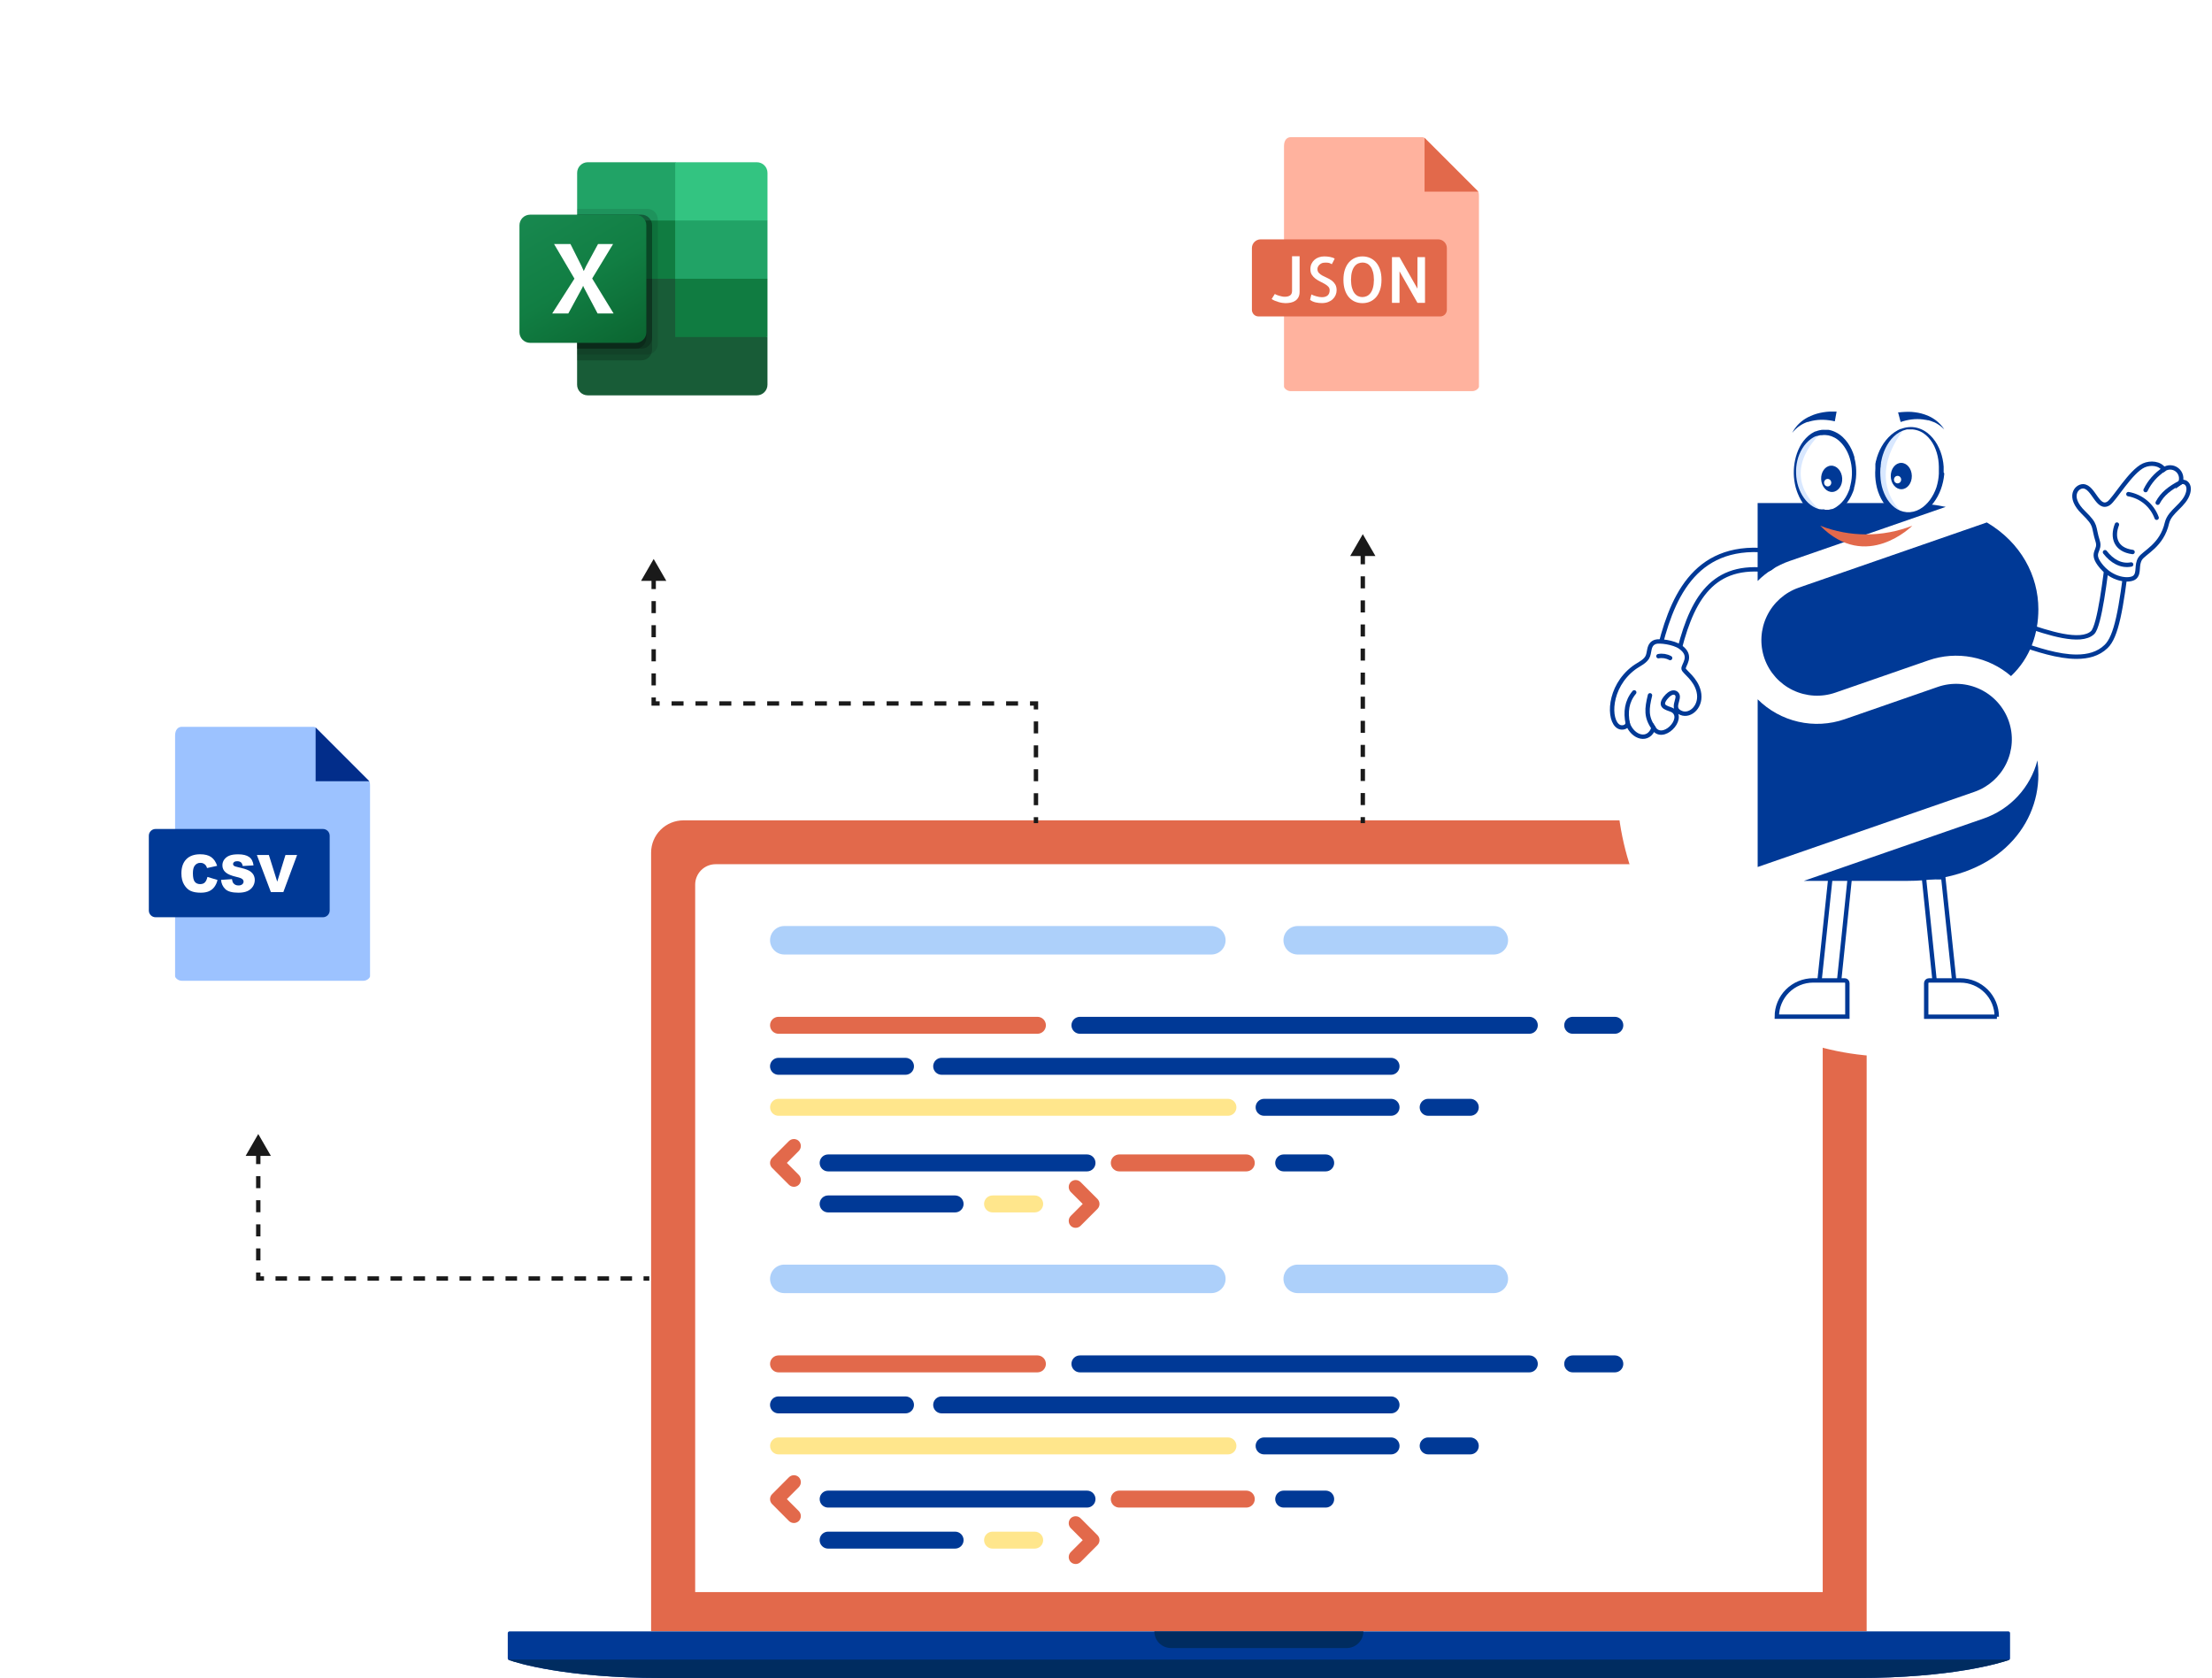 <svg width="758" height="575" viewBox="0 0 758 575" fill="none" xmlns="http://www.w3.org/2000/svg">
<path d="M628.659 281C631.572 281.016 634.36 282.18 636.42 284.239C638.479 286.299 639.643 289.087 639.659 292V558.84H223.119V292.05C223.138 289.13 224.309 286.335 226.379 284.275C228.449 282.214 231.249 281.055 234.169 281.05H628.659" fill="#E2694B"/>
<path d="M624.601 545.43H238.221V303.07C238.221 301.214 238.958 299.433 240.271 298.121C241.584 296.808 243.364 296.07 245.221 296.07H617.601C619.457 296.07 621.238 296.808 622.55 298.121C623.863 299.433 624.601 301.214 624.601 303.07V545.43Z" fill="white"/>
<path d="M174 559.51V568.13C173.998 568.258 174.036 568.383 174.11 568.487C174.184 568.592 174.289 568.67 174.41 568.71C177.16 569.71 193.77 574.87 226.51 574.87H636.29C669.03 574.87 685.64 569.66 688.39 568.71C688.511 568.67 688.616 568.592 688.69 568.487C688.764 568.383 688.802 568.258 688.8 568.13V559.51C688.8 559.346 688.735 559.188 688.619 559.072C688.502 558.956 688.345 558.89 688.18 558.89H174.62C174.456 558.89 174.298 558.956 174.182 559.072C174.065 559.188 174 559.346 174 559.51Z" fill="#003996"/>
<path d="M174.189 568.57C174.251 568.634 174.326 568.682 174.409 568.71C177.159 569.71 193.769 574.87 226.509 574.87H636.289C669.029 574.87 685.639 569.66 688.389 568.71C688.473 568.682 688.548 568.634 688.609 568.57H174.189Z" fill="#002C60"/>
<path d="M461.5 564.61H401.291C399.773 564.61 398.317 564.008 397.242 562.935C396.168 561.863 395.563 560.408 395.561 558.89H467.201C467.198 560.403 466.597 561.853 465.529 562.925C464.461 563.996 463.013 564.602 461.5 564.61Z" fill="#002C60"/>
<path d="M415.111 317.25H268.761C268.12 317.249 267.485 317.374 266.892 317.619C266.299 317.864 265.761 318.223 265.307 318.676C264.854 319.13 264.494 319.668 264.25 320.261C264.005 320.854 263.88 321.489 263.881 322.13C263.881 322.771 264.007 323.405 264.252 323.998C264.498 324.59 264.857 325.128 265.31 325.581C265.763 326.034 266.301 326.393 266.893 326.638C267.486 326.884 268.12 327.01 268.761 327.01H415.111C416.403 327.007 417.642 326.492 418.555 325.577C419.468 324.662 419.981 323.423 419.981 322.13C419.982 321.49 419.857 320.855 419.613 320.263C419.369 319.671 419.01 319.133 418.558 318.68C418.106 318.227 417.568 317.867 416.977 317.622C416.385 317.376 415.751 317.25 415.111 317.25Z" fill="#ADD0FA"/>
<path d="M355.501 348.35H266.781C266.012 348.35 265.274 348.656 264.73 349.2C264.186 349.743 263.881 350.481 263.881 351.25C263.88 351.632 263.954 352.01 264.099 352.363C264.244 352.716 264.457 353.037 264.727 353.307C264.996 353.578 265.316 353.792 265.669 353.938C266.021 354.085 266.399 354.16 266.781 354.16H355.501C355.883 354.16 356.261 354.085 356.613 353.938C356.966 353.792 357.286 353.578 357.555 353.307C357.824 353.037 358.038 352.716 358.183 352.363C358.328 352.01 358.402 351.632 358.401 351.25C358.401 350.481 358.095 349.743 357.552 349.2C357.008 348.656 356.27 348.35 355.501 348.35Z" fill="#E2694B"/>
<path d="M372.501 395.5H283.781C283.399 395.5 283.021 395.575 282.669 395.722C282.316 395.868 281.996 396.083 281.727 396.353C281.457 396.623 281.244 396.944 281.099 397.297C280.954 397.65 280.88 398.028 280.881 398.41C280.881 399.179 281.186 399.917 281.73 400.461C282.274 401.004 283.012 401.31 283.781 401.31H372.501C373.27 401.31 374.008 401.004 374.552 400.461C375.095 399.917 375.401 399.179 375.401 398.41C375.402 398.028 375.328 397.65 375.183 397.297C375.038 396.944 374.824 396.623 374.555 396.353C374.286 396.083 373.966 395.868 373.613 395.722C373.261 395.575 372.883 395.5 372.501 395.5Z" fill="#003996"/>
<path d="M310.289 362.4H266.769C266 362.4 265.263 362.705 264.719 363.249C264.175 363.793 263.869 364.531 263.869 365.3C263.868 365.682 263.942 366.06 264.087 366.413C264.232 366.766 264.446 367.087 264.715 367.357C264.985 367.627 265.305 367.842 265.657 367.988C266.01 368.135 266.388 368.21 266.769 368.21H310.289C311.061 368.21 311.801 367.903 312.347 367.358C312.893 366.812 313.199 366.072 313.199 365.3C313.199 364.918 313.124 364.54 312.978 364.188C312.831 363.835 312.617 363.515 312.346 363.246C312.076 362.976 311.755 362.763 311.402 362.618C311.049 362.473 310.671 362.399 310.289 362.4Z" fill="#003996"/>
<path d="M476.69 376.45H433.17C432.4 376.45 431.663 376.756 431.119 377.3C430.575 377.843 430.27 378.581 430.27 379.35C430.268 379.732 430.342 380.11 430.487 380.463C430.633 380.816 430.846 381.137 431.115 381.407C431.385 381.678 431.705 381.892 432.058 382.038C432.41 382.185 432.788 382.26 433.17 382.26H476.69C477.071 382.26 477.449 382.185 477.802 382.038C478.154 381.892 478.474 381.678 478.744 381.407C479.013 381.137 479.227 380.816 479.372 380.463C479.517 380.11 479.591 379.732 479.59 379.35C479.59 378.581 479.284 377.843 478.74 377.3C478.196 376.756 477.459 376.45 476.69 376.45Z" fill="#003996"/>
<path d="M427.07 395.5H383.55C383.169 395.5 382.791 395.575 382.438 395.722C382.086 395.868 381.766 396.083 381.496 396.353C381.227 396.623 381.013 396.944 380.868 397.297C380.723 397.65 380.649 398.028 380.65 398.41C380.65 399.179 380.956 399.917 381.5 400.461C382.044 401.004 382.781 401.31 383.55 401.31H427.07C427.452 401.311 427.83 401.237 428.183 401.092C428.536 400.947 428.857 400.734 429.127 400.464C429.398 400.195 429.612 399.875 429.759 399.522C429.905 399.17 429.98 398.792 429.98 398.41C429.98 397.638 429.674 396.898 429.128 396.352C428.582 395.807 427.842 395.5 427.07 395.5Z" fill="#E2694B"/>
<path d="M524.07 348.35H370.07C369.689 348.349 369.31 348.423 368.957 348.568C368.604 348.713 368.283 348.927 368.013 349.196C367.743 349.465 367.528 349.786 367.382 350.138C367.235 350.491 367.16 350.868 367.16 351.25C367.16 352.022 367.467 352.762 368.012 353.308C368.558 353.854 369.298 354.16 370.07 354.16H524.07C524.452 354.16 524.83 354.085 525.182 353.938C525.535 353.792 525.855 353.578 526.124 353.307C526.394 353.037 526.607 352.716 526.752 352.363C526.897 352.01 526.972 351.632 526.97 351.25C526.97 350.869 526.895 350.492 526.749 350.14C526.604 349.788 526.39 349.469 526.121 349.2C525.851 348.93 525.532 348.717 525.18 348.571C524.828 348.425 524.451 348.35 524.07 348.35Z" fill="#003996"/>
<path d="M420.791 376.45H266.791C266.022 376.45 265.284 376.756 264.74 377.3C264.196 377.843 263.891 378.581 263.891 379.35C263.889 379.732 263.963 380.11 264.109 380.463C264.254 380.816 264.467 381.137 264.736 381.407C265.006 381.678 265.326 381.892 265.679 382.038C266.031 382.185 266.409 382.26 266.791 382.26H420.791C421.172 382.26 421.55 382.185 421.903 382.038C422.255 381.892 422.575 381.678 422.845 381.407C423.114 381.137 423.328 380.816 423.473 380.463C423.618 380.11 423.692 379.732 423.691 379.35C423.691 378.581 423.385 377.843 422.841 377.3C422.297 376.756 421.56 376.45 420.791 376.45Z" fill="#FFE68C"/>
<path d="M476.689 362.4H322.689C322.308 362.399 321.929 362.473 321.576 362.618C321.223 362.763 320.903 362.976 320.632 363.246C320.362 363.515 320.147 363.835 320.001 364.188C319.855 364.54 319.779 364.918 319.779 365.3C319.779 366.072 320.086 366.812 320.632 367.358C321.177 367.903 321.918 368.21 322.689 368.21H476.689C477.071 368.21 477.449 368.135 477.801 367.988C478.154 367.842 478.474 367.627 478.743 367.357C479.013 367.087 479.226 366.766 479.371 366.413C479.517 366.06 479.591 365.682 479.589 365.3C479.589 364.531 479.284 363.793 478.74 363.249C478.196 362.705 477.458 362.4 476.689 362.4Z" fill="#003996"/>
<path d="M553.37 348.35H538.93C538.548 348.349 538.17 348.423 537.817 348.568C537.464 348.713 537.143 348.927 536.872 349.196C536.602 349.465 536.388 349.786 536.241 350.138C536.095 350.491 536.02 350.868 536.02 351.25C536.02 352.022 536.326 352.762 536.872 353.308C537.418 353.854 538.158 354.16 538.93 354.16H553.37C553.751 354.16 554.129 354.085 554.482 353.938C554.834 353.792 555.154 353.578 555.424 353.307C555.693 353.037 555.906 352.716 556.052 352.363C556.197 352.01 556.271 351.632 556.27 351.25C556.27 350.481 555.964 349.743 555.42 349.2C554.876 348.656 554.139 348.35 553.37 348.35Z" fill="#003996"/>
<path d="M503.84 376.45H489.4C489.019 376.449 488.64 376.523 488.287 376.668C487.934 376.813 487.614 377.027 487.343 377.296C487.073 377.565 486.858 377.886 486.712 378.238C486.566 378.591 486.49 378.968 486.49 379.35C486.49 380.122 486.797 380.862 487.343 381.408C487.888 381.954 488.628 382.26 489.4 382.26H503.84C504.222 382.26 504.6 382.185 504.952 382.038C505.305 381.892 505.625 381.678 505.894 381.407C506.164 381.137 506.377 380.816 506.522 380.463C506.668 380.11 506.742 379.732 506.74 379.35C506.74 378.581 506.435 377.843 505.891 377.3C505.347 376.756 504.609 376.45 503.84 376.45Z" fill="#003996"/>
<path d="M454.291 395.5H439.891C439.119 395.5 438.379 395.807 437.833 396.352C437.287 396.898 436.98 397.638 436.98 398.41C436.983 399.18 437.291 399.918 437.836 400.461C438.382 401.005 439.12 401.31 439.891 401.31H454.291C455.06 401.31 455.797 401.004 456.341 400.461C456.885 399.917 457.191 399.179 457.191 398.41C457.192 398.028 457.118 397.65 456.973 397.297C456.828 396.944 456.614 396.623 456.345 396.353C456.075 396.083 455.755 395.868 455.403 395.722C455.05 395.575 454.672 395.5 454.291 395.5Z" fill="#003996"/>
<path d="M327.289 409.55H283.769C283.388 409.55 283.01 409.625 282.657 409.771C282.305 409.918 281.985 410.132 281.715 410.403C281.446 410.673 281.232 410.994 281.087 411.347C280.942 411.7 280.868 412.078 280.869 412.46C280.869 413.229 281.175 413.967 281.719 414.51C282.263 415.054 283 415.36 283.769 415.36H327.289C327.671 415.361 328.049 415.287 328.402 415.142C328.755 414.997 329.076 414.783 329.346 414.514C329.617 414.245 329.831 413.924 329.978 413.572C330.124 413.219 330.199 412.841 330.199 412.46C330.199 411.688 329.893 410.948 329.347 410.402C328.801 409.856 328.061 409.55 327.289 409.55Z" fill="#003996"/>
<path d="M354.561 409.55H340.121C339.739 409.55 339.361 409.625 339.009 409.771C338.656 409.918 338.336 410.132 338.067 410.403C337.797 410.673 337.584 410.994 337.438 411.347C337.293 411.7 337.219 412.078 337.221 412.46C337.221 413.229 337.526 413.967 338.07 414.51C338.614 415.054 339.351 415.36 340.121 415.36H354.561C355.331 415.36 356.069 415.055 356.615 414.511C357.16 413.967 357.468 413.23 357.471 412.46C357.471 412.078 357.395 411.699 357.249 411.346C357.103 410.993 356.889 410.672 356.618 410.402C356.348 410.132 356.027 409.918 355.674 409.771C355.321 409.625 354.943 409.55 354.561 409.55Z" fill="#FFE68C"/>
<path d="M511.911 317.25H444.691C444.049 317.249 443.414 317.374 442.822 317.619C442.229 317.864 441.69 318.223 441.237 318.676C440.784 319.13 440.424 319.668 440.179 320.261C439.935 320.854 439.809 321.489 439.811 322.13C439.811 323.424 440.325 324.666 441.24 325.581C442.155 326.496 443.396 327.01 444.691 327.01H511.911C513.203 327.007 514.442 326.492 515.355 325.577C516.268 324.662 516.781 323.423 516.781 322.13C516.782 321.49 516.657 320.855 516.413 320.263C516.169 319.671 515.81 319.133 515.358 318.68C514.905 318.227 514.368 317.867 513.776 317.622C513.185 317.376 512.551 317.25 511.911 317.25Z" fill="#ADD0FA"/>
<path d="M415.111 433.25H268.761C268.12 433.249 267.485 433.374 266.892 433.619C266.299 433.864 265.761 434.223 265.307 434.676C264.854 435.13 264.494 435.668 264.25 436.261C264.005 436.854 263.88 437.489 263.881 438.13C263.881 438.771 264.007 439.405 264.252 439.998C264.498 440.59 264.857 441.128 265.31 441.581C265.763 442.034 266.301 442.393 266.893 442.638C267.486 442.884 268.12 443.01 268.761 443.01H415.111C416.403 443.007 417.642 442.492 418.555 441.577C419.468 440.662 419.981 439.423 419.981 438.13C419.982 437.49 419.857 436.855 419.613 436.263C419.369 435.671 419.01 435.133 418.558 434.68C418.106 434.227 417.568 433.867 416.977 433.622C416.385 433.376 415.751 433.25 415.111 433.25Z" fill="#ADD0FA"/>
<path d="M355.501 464.35H266.781C266.012 464.35 265.274 464.656 264.73 465.2C264.186 465.743 263.881 466.481 263.881 467.25C263.88 467.632 263.954 468.01 264.099 468.363C264.244 468.716 264.457 469.037 264.727 469.307C264.996 469.578 265.316 469.792 265.669 469.938C266.021 470.085 266.399 470.16 266.781 470.16H355.501C355.883 470.16 356.261 470.085 356.613 469.938C356.966 469.792 357.286 469.578 357.555 469.307C357.824 469.037 358.038 468.716 358.183 468.363C358.328 468.01 358.402 467.632 358.401 467.25C358.401 466.481 358.095 465.743 357.552 465.2C357.008 464.656 356.27 464.35 355.501 464.35Z" fill="#E2694B"/>
<path d="M310.289 478.4H266.769C266 478.4 265.263 478.705 264.719 479.249C264.175 479.793 263.869 480.531 263.869 481.3C263.868 481.682 263.942 482.06 264.087 482.413C264.232 482.766 264.446 483.087 264.715 483.357C264.985 483.627 265.305 483.842 265.657 483.988C266.01 484.135 266.388 484.21 266.769 484.21H310.289C311.061 484.21 311.801 483.903 312.347 483.358C312.893 482.812 313.199 482.072 313.199 481.3C313.199 480.918 313.124 480.54 312.978 480.188C312.831 479.835 312.617 479.515 312.346 479.246C312.076 478.976 311.755 478.763 311.402 478.618C311.049 478.473 310.671 478.399 310.289 478.4Z" fill="#003996"/>
<path d="M476.69 492.45H433.17C432.4 492.45 431.663 492.756 431.119 493.3C430.575 493.843 430.27 494.581 430.27 495.35C430.268 495.732 430.342 496.11 430.487 496.463C430.633 496.816 430.846 497.137 431.115 497.407C431.385 497.678 431.705 497.892 432.058 498.038C432.41 498.185 432.788 498.26 433.17 498.26H476.69C477.071 498.26 477.449 498.185 477.802 498.038C478.154 497.892 478.474 497.678 478.744 497.407C479.013 497.137 479.227 496.816 479.372 496.463C479.517 496.11 479.591 495.732 479.59 495.35C479.59 494.581 479.284 493.843 478.74 493.3C478.196 492.756 477.459 492.45 476.69 492.45Z" fill="#003996"/>
<path d="M524.07 464.35H370.07C369.689 464.349 369.31 464.423 368.957 464.568C368.604 464.713 368.283 464.927 368.013 465.196C367.743 465.465 367.528 465.786 367.382 466.138C367.235 466.491 367.16 466.868 367.16 467.25C367.16 468.022 367.467 468.762 368.012 469.308C368.558 469.854 369.298 470.16 370.07 470.16H524.07C524.452 470.16 524.83 470.085 525.182 469.938C525.535 469.792 525.855 469.578 526.124 469.307C526.394 469.037 526.607 468.716 526.752 468.363C526.897 468.01 526.972 467.632 526.97 467.25C526.97 466.869 526.895 466.492 526.749 466.14C526.604 465.788 526.39 465.469 526.121 465.2C525.851 464.93 525.532 464.717 525.18 464.571C524.828 464.425 524.451 464.35 524.07 464.35Z" fill="#003996"/>
<path d="M420.791 492.45H266.791C266.022 492.45 265.284 492.756 264.74 493.3C264.196 493.843 263.891 494.581 263.891 495.35C263.889 495.732 263.963 496.11 264.109 496.463C264.254 496.816 264.467 497.137 264.736 497.407C265.006 497.678 265.326 497.892 265.679 498.038C266.031 498.185 266.409 498.26 266.791 498.26H420.791C421.172 498.26 421.55 498.185 421.903 498.038C422.255 497.892 422.575 497.678 422.845 497.407C423.114 497.137 423.328 496.816 423.473 496.463C423.618 496.11 423.692 495.732 423.691 495.35C423.691 494.581 423.385 493.843 422.841 493.3C422.297 492.756 421.56 492.45 420.791 492.45Z" fill="#FFE68C"/>
<path d="M476.689 478.4H322.689C322.308 478.399 321.929 478.473 321.576 478.618C321.223 478.763 320.903 478.976 320.632 479.246C320.362 479.515 320.147 479.835 320.001 480.188C319.855 480.54 319.779 480.918 319.779 481.3C319.779 482.072 320.086 482.812 320.632 483.358C321.177 483.903 321.918 484.21 322.689 484.21H476.689C477.071 484.21 477.449 484.135 477.801 483.988C478.154 483.842 478.474 483.627 478.743 483.357C479.013 483.087 479.226 482.766 479.371 482.413C479.517 482.06 479.591 481.682 479.589 481.3C479.589 480.531 479.284 479.793 478.74 479.249C478.196 478.705 477.458 478.4 476.689 478.4Z" fill="#003996"/>
<path d="M553.37 464.35H538.93C538.548 464.349 538.17 464.423 537.817 464.568C537.464 464.713 537.143 464.927 536.872 465.196C536.602 465.465 536.388 465.786 536.241 466.138C536.095 466.491 536.02 466.868 536.02 467.25C536.02 468.022 536.326 468.762 536.872 469.308C537.418 469.854 538.158 470.16 538.93 470.16H553.37C553.751 470.16 554.129 470.085 554.482 469.938C554.834 469.792 555.154 469.578 555.424 469.307C555.693 469.037 555.906 468.716 556.052 468.363C556.197 468.01 556.271 467.632 556.27 467.25C556.27 466.481 555.964 465.743 555.42 465.2C554.876 464.656 554.139 464.35 553.37 464.35Z" fill="#003996"/>
<path d="M503.84 492.45H489.4C489.019 492.449 488.64 492.523 488.287 492.668C487.934 492.813 487.614 493.027 487.343 493.296C487.073 493.565 486.858 493.886 486.712 494.238C486.566 494.591 486.49 494.968 486.49 495.35C486.49 496.122 486.797 496.862 487.343 497.408C487.888 497.954 488.628 498.26 489.4 498.26H503.84C504.222 498.26 504.6 498.185 504.952 498.038C505.305 497.892 505.625 497.678 505.894 497.407C506.164 497.137 506.377 496.816 506.522 496.463C506.668 496.11 506.742 495.732 506.74 495.35C506.74 494.581 506.435 493.843 505.891 493.3C505.347 492.756 504.609 492.45 503.84 492.45Z" fill="#003996"/>
<path d="M511.911 433.25H444.691C444.049 433.249 443.414 433.374 442.822 433.619C442.229 433.864 441.69 434.223 441.237 434.676C440.784 435.13 440.424 435.668 440.179 436.261C439.935 436.854 439.809 437.489 439.811 438.13C439.811 439.424 440.325 440.666 441.24 441.581C442.155 442.496 443.396 443.01 444.691 443.01H511.911C513.203 443.007 514.442 442.492 515.355 441.577C516.268 440.662 516.781 439.423 516.781 438.13C516.782 437.49 516.657 436.855 516.413 436.263C516.169 435.671 515.81 435.133 515.358 434.68C514.905 434.227 514.368 433.867 513.776 433.622C513.185 433.376 512.551 433.25 511.911 433.25Z" fill="#ADD0FA"/>
<path d="M370.291 419.95L376.081 414.15C376.301 413.928 376.476 413.664 376.594 413.374C376.712 413.084 376.772 412.773 376.771 412.46C376.774 411.825 376.526 411.214 376.081 410.76L370.291 404.96C369.839 404.517 369.233 404.27 368.601 404.27C367.969 404.273 367.363 404.52 366.911 404.96C366.472 405.413 366.228 406.02 366.23 406.65C366.228 407.283 366.472 407.893 366.911 408.35L371.021 412.46L366.911 416.57C366.472 417.023 366.228 417.63 366.23 418.26C366.228 418.894 366.472 419.503 366.911 419.96C367.365 420.402 367.976 420.647 368.61 420.64C369.239 420.639 369.843 420.391 370.291 419.95Z" fill="#E2694B"/>
<path d="M270.361 390.91L264.571 396.71C264.129 397.166 263.882 397.775 263.881 398.41C263.882 399.041 264.13 399.648 264.571 400.1L270.361 405.9C270.813 406.341 271.419 406.588 272.051 406.59C272.683 406.588 273.289 406.341 273.741 405.9C274.182 405.448 274.429 404.841 274.431 404.21C274.429 403.578 274.182 402.972 273.741 402.52L269.641 398.4L273.741 394.29C274.182 393.838 274.429 393.231 274.431 392.6C274.429 391.968 274.182 391.362 273.741 390.91C273.518 390.689 273.255 390.515 272.965 390.396C272.675 390.278 272.364 390.218 272.051 390.22C271.419 390.221 270.813 390.469 270.361 390.91Z" fill="#E2694B"/>
<path d="M372.501 510.67H283.781C283.012 510.67 282.274 510.975 281.73 511.519C281.186 512.063 280.881 512.801 280.881 513.57C280.88 513.952 280.954 514.33 281.099 514.683C281.244 515.036 281.457 515.357 281.727 515.627C281.996 515.897 282.316 516.112 282.669 516.258C283.021 516.405 283.399 516.48 283.781 516.48H372.501C372.883 516.48 373.261 516.405 373.613 516.258C373.966 516.112 374.286 515.897 374.555 515.627C374.824 515.357 375.038 515.036 375.183 514.683C375.328 514.33 375.402 513.952 375.401 513.57C375.401 512.801 375.095 512.063 374.552 511.519C374.008 510.975 373.27 510.67 372.501 510.67Z" fill="#003996"/>
<path d="M427.07 510.67H383.55C382.781 510.67 382.044 510.975 381.5 511.519C380.956 512.063 380.65 512.801 380.65 513.57C380.649 513.952 380.723 514.33 380.868 514.683C381.013 515.036 381.227 515.357 381.496 515.627C381.766 515.897 382.086 516.112 382.438 516.258C382.791 516.405 383.169 516.48 383.55 516.48H427.07C427.842 516.48 428.582 516.173 429.128 515.628C429.674 515.082 429.98 514.342 429.98 513.57C429.98 513.188 429.905 512.81 429.759 512.458C429.612 512.105 429.398 511.785 429.127 511.516C428.857 511.246 428.536 511.033 428.183 510.888C427.83 510.743 427.452 510.669 427.07 510.67Z" fill="#E2694B"/>
<path d="M454.291 510.67H439.891C439.12 510.67 438.382 510.975 437.836 511.519C437.291 512.062 436.983 512.8 436.98 513.57C436.98 514.342 437.287 515.082 437.833 515.628C438.379 516.173 439.119 516.48 439.891 516.48H454.291C454.672 516.48 455.05 516.405 455.403 516.258C455.755 516.112 456.075 515.897 456.345 515.627C456.614 515.357 456.828 515.036 456.973 514.683C457.118 514.33 457.192 513.952 457.191 513.57C457.191 512.801 456.885 512.063 456.341 511.519C455.797 510.975 455.06 510.67 454.291 510.67Z" fill="#003996"/>
<path d="M327.289 524.73H283.769C283 524.73 282.263 525.036 281.719 525.579C281.175 526.123 280.869 526.861 280.869 527.63C280.868 528.012 280.942 528.39 281.087 528.743C281.232 529.096 281.446 529.417 281.715 529.687C281.985 529.957 282.305 530.172 282.657 530.318C283.01 530.465 283.388 530.54 283.769 530.54H327.289C328.061 530.54 328.801 530.233 329.347 529.688C329.893 529.142 330.199 528.402 330.199 527.63C330.199 527.248 330.124 526.87 329.978 526.518C329.831 526.165 329.617 525.845 329.346 525.576C329.076 525.306 328.755 525.093 328.402 524.948C328.049 524.803 327.671 524.729 327.289 524.73Z" fill="#003996"/>
<path d="M354.561 524.73H340.121C339.351 524.73 338.614 525.035 338.07 525.579C337.526 526.123 337.221 526.861 337.221 527.63C337.219 528.012 337.293 528.39 337.438 528.743C337.584 529.096 337.797 529.417 338.067 529.687C338.336 529.957 338.656 530.172 339.009 530.318C339.361 530.465 339.739 530.54 340.121 530.54H354.561C354.943 530.54 355.321 530.465 355.674 530.318C356.027 530.172 356.348 529.958 356.618 529.688C356.889 529.417 357.103 529.097 357.249 528.744C357.395 528.391 357.471 528.012 357.471 527.63C357.468 526.86 357.16 526.122 356.615 525.579C356.069 525.035 355.331 524.73 354.561 524.73Z" fill="#FFE68C"/>
<path d="M370.291 535.13L376.081 529.32C376.301 529.098 376.476 528.834 376.594 528.544C376.712 528.254 376.772 527.943 376.771 527.63C376.772 527.317 376.712 527.006 376.594 526.716C376.476 526.426 376.301 526.162 376.081 525.94L370.291 520.14C370.068 519.919 369.805 519.744 369.515 519.626C369.225 519.507 368.914 519.448 368.601 519.45C367.968 519.448 367.361 519.696 366.911 520.14C366.472 520.593 366.228 521.2 366.23 521.83C366.228 522.46 366.472 523.067 366.911 523.52L371.021 527.64L366.911 531.75C366.472 532.203 366.228 532.81 366.23 533.44C366.228 534.07 366.472 534.677 366.911 535.13C367.366 535.572 367.976 535.819 368.61 535.82C369.239 535.819 369.843 535.571 370.291 535.13Z" fill="#E2694B"/>
<path d="M270.361 506.09L264.571 511.89C264.13 512.342 263.882 512.948 263.881 513.58C263.88 514.212 264.128 514.819 264.571 515.27L270.361 521.08C270.813 521.521 271.419 521.768 272.051 521.77C272.683 521.768 273.289 521.521 273.741 521.08C274.182 520.628 274.429 520.021 274.431 519.39C274.432 518.755 274.184 518.145 273.741 517.69L269.641 513.58L273.741 509.47C274.182 509.018 274.429 508.412 274.431 507.78C274.43 507.145 274.182 506.536 273.741 506.08C273.289 505.639 272.683 505.392 272.051 505.39C271.418 505.395 270.812 505.646 270.361 506.09Z" fill="#E2694B"/>
<g filter="url(#filter0_d_7157_31174)">
<circle cx="648.5" cy="267.5" r="94.5" fill="white"/>
</g>
<path d="M633.906 300.5L630.081 337.341C629.992 338.156 629.604 338.91 628.992 339.457C628.38 340.005 627.586 340.308 626.763 340.308H626.391C625.954 340.259 625.531 340.125 625.146 339.914C624.761 339.702 624.421 339.417 624.147 339.074C623.872 338.732 623.668 338.339 623.546 337.918C623.424 337.497 623.386 337.056 623.435 336.62L627.26 300.562L633.906 300.5Z" fill="white" stroke="#003996" stroke-width="1.5" stroke-miterlimit="10"/>
<path d="M621.337 335.878H632.117C632.364 335.878 632.601 335.976 632.775 336.15C632.95 336.323 633.048 336.559 633.048 336.805V348.302H608.871C608.871 345.007 610.184 341.847 612.522 339.517C614.86 337.187 618.03 335.878 621.337 335.878Z" fill="white" stroke="#003996" stroke-width="1.5" stroke-miterlimit="10"/>
<path d="M659.262 300.5L663.086 337.341C663.177 338.155 663.566 338.908 664.178 339.455C664.79 340.002 665.582 340.306 666.404 340.308H666.787C667.667 340.207 668.472 339.762 669.024 339.071C669.577 338.379 669.831 337.498 669.732 336.62L665.908 300.562L659.262 300.5Z" fill="white" stroke="#003996" stroke-width="1.5" stroke-miterlimit="10"/>
<path d="M684.285 348.313H660.067V336.816C660.067 336.694 660.091 336.573 660.138 336.461C660.185 336.348 660.253 336.246 660.34 336.16C660.426 336.074 660.529 336.006 660.641 335.959C660.754 335.912 660.875 335.888 660.997 335.888H671.778C675.084 335.888 678.255 337.197 680.593 339.527C682.93 341.858 684.244 345.018 684.244 348.313H684.285Z" fill="white" stroke="#003996" stroke-width="1.5" stroke-miterlimit="10"/>
<path d="M571.422 228.508C571.172 228.507 570.922 228.476 570.678 228.415C570.249 228.32 569.843 228.142 569.483 227.889C569.124 227.637 568.818 227.316 568.583 226.946C568.349 226.575 568.19 226.162 568.117 225.73C568.044 225.297 568.057 224.855 568.156 224.428C572.487 205.41 580.291 186.31 605.181 188.566C606.063 188.647 606.877 189.073 607.444 189.751C608.012 190.428 608.287 191.303 608.209 192.182C608.125 193.062 607.696 193.873 607.014 194.439C606.333 195.004 605.454 195.278 604.571 195.2C585.966 193.49 579.164 206.245 574.678 225.912C574.51 226.648 574.097 227.305 573.505 227.776C572.914 228.248 572.18 228.506 571.422 228.508Z" fill="white" stroke="#003996" stroke-width="1.5" stroke-miterlimit="10"/>
<path d="M567.269 219.895C568.55 219.441 573.47 220.018 575.786 221.626C580.323 224.819 576.633 227.91 576.933 229.157C577.202 230.249 581.067 232.526 582.101 236.883C583.29 241.87 579.29 245.537 576.127 244.26C572.302 242.704 575.868 239.428 574.649 237.821C574.008 236.976 572.581 236.791 570.721 239.109C568.023 242.55 572.137 242.56 573.398 243.477C577.44 246.392 569.667 254.346 566.617 249.411C564.953 254.222 559.568 252.842 557.77 247.886C557.521 249.143 555.785 249.596 554.669 248.916C551.113 246.907 551.072 235.41 559.899 228.786C561.542 227.549 564.033 226.643 564.726 224.665C565.367 222.852 564.943 220.709 567.269 219.895Z" fill="white" stroke="#003996" stroke-width="1.5" stroke-miterlimit="10"/>
<path d="M568.303 224.799C569.673 224.542 571.091 224.768 572.313 225.437" stroke="#003996" stroke-width="1.5" stroke-linecap="round" stroke-linejoin="round"/>
<path d="M566.65 249.411C564.004 245.651 564.283 242.859 565.41 238.212" stroke="#003996" stroke-width="1.5" stroke-linecap="round" stroke-linejoin="round"/>
<path d="M557.801 247.886C556.974 243.971 557.44 240.283 560.013 237.203" stroke="#003996" stroke-width="1.5" stroke-linecap="round" stroke-linejoin="round"/>
<path d="M711.603 224.984C705.216 224.984 697.877 222.501 691.913 220.482C689.287 219.586 686.817 218.751 685.08 218.36C684.652 218.264 684.247 218.084 683.888 217.832C683.529 217.579 683.223 217.258 682.989 216.888C682.755 216.518 682.596 216.105 682.522 215.673C682.448 215.242 682.461 214.8 682.558 214.373C682.654 213.946 682.833 213.542 683.085 213.185C683.337 212.827 683.658 212.523 684.029 212.289C684.4 212.055 684.813 211.897 685.245 211.823C685.678 211.75 686.121 211.762 686.548 211.859C688.615 212.323 691.148 213.178 694.063 214.167C701.598 216.722 712.988 220.585 717.092 216.722C719.49 214.435 721.526 197.302 722.394 189.936C722.498 189.058 722.947 188.256 723.643 187.708C724.338 187.159 725.224 186.908 726.105 187.01C726.542 187.061 726.965 187.197 727.349 187.412C727.734 187.626 728.072 187.913 728.344 188.258C728.617 188.602 728.819 188.997 728.938 189.419C729.058 189.842 729.093 190.283 729.041 190.719C726.88 208.913 725.227 218.164 721.681 221.502C719.025 224.067 715.49 224.984 711.603 224.984Z" fill="white" stroke="#003996" stroke-width="1.5" stroke-miterlimit="10"/>
<path d="M733.385 191.398C731.969 193.665 733.157 196.22 731.576 197.724C729.995 199.228 723.493 198.909 719.4 193.191C716.475 189.122 719.855 188.689 718.842 185.454C717.147 180.086 718.645 180.169 713.942 175.584C708.371 170.155 711.606 166.539 713.849 166.601C717.436 166.693 718.8 174.843 722.552 172.463C724.485 171.257 730.067 161.532 734.605 159.451C736.93 158.421 740.093 158.689 741.509 160.801C742.18 160.337 742.983 160.102 743.799 160.131C744.615 160.16 745.399 160.452 746.035 160.962C746.672 161.472 747.125 162.173 747.328 162.961C747.532 163.749 747.474 164.581 747.163 165.333C748.269 164.54 750.698 165.581 749.809 168.816C748.61 173.153 743.607 174.997 742.574 179.118C740.817 186.938 734.739 189.235 733.385 191.398Z" fill="white" stroke="#003996" stroke-width="1.5" stroke-miterlimit="10"/>
<path d="M721.332 189.184C723.678 192.202 726.769 194.056 730.294 193.387" stroke="#003996" stroke-width="1.5" stroke-linecap="round" stroke-linejoin="round"/>
<path d="M729.35 169.279C731.535 169.664 733.58 170.615 735.28 172.036C736.98 173.457 738.275 175.299 739.035 177.377" stroke="#003996" stroke-width="1.5" stroke-linecap="round" stroke-linejoin="round"/>
<path d="M735.244 167.899C736.648 165.011 738.813 162.557 741.508 160.801" stroke="#003996" stroke-width="1.5" stroke-linecap="round" stroke-linejoin="round"/>
<path d="M739.389 172.226C740.96 169.228 743.523 167.219 747.162 165.334" stroke="#003996" stroke-width="1.5" stroke-linecap="round" stroke-linejoin="round"/>
<path d="M725.414 179.716C723.709 184.084 724.97 188.349 730.779 189.112" stroke="#003996" stroke-width="1.5" stroke-linecap="round" stroke-linejoin="round"/>
<path d="M666.756 173.648C662.469 172.757 658.101 172.318 653.722 172.34H602.299V199.043C605.365 195.969 609.094 193.633 613.204 192.213L666.756 173.648Z" fill="#003996"/>
<path d="M604.636 225.561C606.303 230.327 609.8 234.238 614.358 236.436C618.916 238.634 624.163 238.94 628.947 237.285L660.865 226.22C665.637 224.569 670.76 224.199 675.72 225.146C680.681 226.094 685.304 228.326 689.125 231.619C695.709 225.438 698.5 217.103 698.5 208.727C698.5 197.261 692.556 185.887 680.835 178.984L616.398 201.32C611.618 202.986 607.696 206.474 605.491 211.018C603.286 215.562 602.978 220.791 604.636 225.561Z" fill="#003996"/>
<path d="M688.36 247.062C686.693 242.293 683.195 238.38 678.635 236.179C674.075 233.979 668.825 233.673 664.039 235.327L632.12 246.402C627.009 248.169 621.502 248.466 616.23 247.258C610.958 246.05 606.134 243.386 602.31 239.572V297.028L676.597 271.272C681.374 269.61 685.294 266.128 687.499 261.59C689.704 257.052 690.014 251.827 688.36 247.062Z" fill="#003996"/>
<path d="M679.769 280.41L618.144 301.777H653.732C683.377 301.777 698.499 283.687 698.499 265.4C698.501 263.763 698.394 262.129 698.178 260.506C696.989 265.077 694.687 269.285 691.476 272.757C688.265 276.229 684.244 278.858 679.769 280.41Z" fill="#003996"/>
<path d="M665.32 162.387C665.32 162.758 665.248 163.119 665.206 163.48C664.514 168.538 662.002 172.752 658.705 174.812C657.079 175.9 655.138 176.418 653.185 176.285C652.897 176.263 652.611 176.225 652.327 176.172C651.218 175.952 650.164 175.515 649.226 174.884C645.392 172.37 643.024 166.807 643.5 160.574C643.965 154.846 646.766 150.076 650.477 147.892C651.108 147.516 651.781 147.215 652.482 146.996C653.206 146.771 653.957 146.643 654.715 146.615C655.021 146.594 655.328 146.594 655.635 146.615C656.843 146.743 658.014 147.109 659.078 147.693C660.143 148.277 661.081 149.066 661.837 150.014C664.577 153.526 665.828 157.968 665.32 162.387Z" fill="white"/>
<path d="M652.284 176.213C651.175 175.994 650.121 175.556 649.183 174.925C645.349 172.412 642.981 166.849 643.457 160.616C643.922 154.888 646.723 150.118 650.434 147.934C651.065 147.558 651.738 147.257 652.439 147.037C648.305 152.353 640.852 164.973 652.284 176.213Z" fill="#D9E8FF"/>
<path d="M651.602 167.605C653.594 167.573 655.176 165.527 655.136 163.035C655.096 160.543 653.449 158.549 651.457 158.581C649.464 158.613 647.882 160.659 647.922 163.15C647.962 165.642 649.61 167.636 651.602 167.605Z" fill="#003996"/>
<path d="M650.281 165.599C650.961 165.586 651.5 164.998 651.485 164.287C651.471 163.576 650.909 163.011 650.23 163.024C649.551 163.038 649.012 163.625 649.026 164.336C649.04 165.047 649.602 165.613 650.281 165.599Z" fill="white"/>
<path d="M664.4 162.315C664.4 162.109 664.4 161.913 664.4 161.707C664.4 161.501 664.4 161.501 664.4 161.409V161.1C664.4 160.996 664.4 160.893 664.4 160.801V159.884C664.387 159.07 664.321 158.258 664.204 157.452C663.971 155.839 663.498 154.269 662.798 152.796C662.445 152.07 662.023 151.38 661.537 150.735C661.05 150.085 660.488 149.494 659.863 148.974C658.62 147.927 657.089 147.281 655.47 147.119H654.354H654.043H653.899H653.744H653.444L653.155 147.191C652.361 147.377 651.599 147.676 650.891 148.077C650.187 148.49 649.535 148.985 648.948 149.551C648.357 150.115 647.823 150.736 647.356 151.405C646.885 152.077 646.47 152.787 646.116 153.527C645.763 154.264 645.462 155.025 645.216 155.804L645.041 156.381L644.886 156.979C644.779 157.372 644.692 157.771 644.627 158.174L644.565 158.472V158.771C644.565 158.977 644.503 159.173 644.482 159.379V159.678C644.482 159.781 644.482 159.884 644.431 159.987L644.358 160.595C644.307 161.408 644.307 162.223 644.358 163.036C644.388 163.848 644.474 164.657 644.617 165.457C644.889 167.058 645.405 168.607 646.147 170.052C646.868 171.477 647.878 172.736 649.113 173.751C650.33 174.732 651.812 175.331 653.372 175.471C654.93 175.58 656.485 175.221 657.837 174.441C658.531 174.056 659.174 173.585 659.749 173.04C660.339 172.498 660.875 171.901 661.351 171.257C662.3 169.951 663.046 168.51 663.563 166.982C664.039 165.468 664.32 163.9 664.4 162.315ZM666.24 162.459C666.079 164.218 665.693 165.949 665.093 167.61C664.482 169.292 663.622 170.872 662.54 172.298C661.993 173.015 661.376 173.678 660.7 174.276C660.024 174.889 659.278 175.422 658.478 175.863C657.67 176.326 656.8 176.673 655.894 176.893C654.986 177.1 654.052 177.17 653.124 177.099C652.193 177.024 651.279 176.805 650.415 176.45C649.563 176.093 648.763 175.622 648.038 175.049C647.324 174.484 646.675 173.842 646.105 173.133C645.544 172.427 645.049 171.672 644.627 170.876C643.803 169.297 643.225 167.601 642.911 165.849C642.595 164.106 642.505 162.33 642.643 160.564V159.894V159.564V159.245C642.643 159.132 642.643 159.018 642.643 158.915L642.705 158.586L642.777 158.266C642.777 158.153 642.777 158.05 642.849 157.937C643.05 157.074 643.312 156.227 643.635 155.402C643.953 154.578 644.333 153.779 644.772 153.012C645.205 152.244 645.703 151.513 646.26 150.828C646.814 150.139 647.43 149.501 648.1 148.922C648.774 148.34 649.508 147.833 650.291 147.408L650.891 147.109L651.191 146.985L651.346 146.924H651.428H651.501C651.918 146.764 652.347 146.633 652.782 146.532C653.657 146.336 654.555 146.266 655.449 146.326C656.346 146.398 657.228 146.603 658.064 146.934C658.901 147.263 659.687 147.707 660.4 148.253C661.108 148.794 661.752 149.413 662.323 150.096C662.896 150.774 663.401 151.506 663.832 152.281C664.703 153.831 665.327 155.506 665.682 157.246C665.869 158.112 665.99 158.99 666.044 159.874V160.213V160.873C666.044 160.986 666.044 161.099 666.044 161.202V161.872C666.271 162.068 666.261 162.243 666.24 162.459Z" fill="#003996"/>
<path d="M650.424 141.247H650.6H650.755H651.044L651.623 141.185C652.005 141.185 652.388 141.123 652.77 141.113C653.524 141.072 654.28 141.072 655.034 141.113C655.788 141.175 656.533 141.268 657.277 141.401C658.013 141.539 658.738 141.729 659.448 141.968C659.799 142.071 660.15 142.215 660.481 142.349L660.998 142.576L661.122 142.638L661.246 142.7L661.494 142.823L661.742 142.947L661.98 143.091L662.218 143.225L662.455 143.369L662.921 143.678L663.034 143.75L663.148 143.833L663.365 143.998L663.582 144.163L663.789 144.338L664.202 144.688L664.595 145.069L664.791 145.254L664.967 145.46C665.091 145.594 665.215 145.718 665.329 145.862L665.66 146.274L665.825 146.491L665.97 146.707L666.269 147.15L665.897 146.779L665.701 146.594L665.505 146.419L665.112 146.079L664.688 145.77L664.481 145.615L664.264 145.471L663.83 145.193L663.375 144.935L663.158 144.822L662.921 144.708L662.693 144.595H662.579L662.455 144.544L661.99 144.348L661.752 144.265L661.504 144.183L661.267 144.101L661.029 144.039L660.781 143.967H660.667H660.543L660.047 143.854C659.716 143.854 659.396 143.74 659.013 143.699C657.695 143.534 656.362 143.534 655.044 143.699C654.391 143.783 653.742 143.9 653.101 144.049L652.15 144.307L651.695 144.451L651.478 144.533H651.375H651.292L650.424 141.247Z" fill="#003996"/>
<path d="M625.287 175.533C625.012 175.549 624.735 175.549 624.46 175.533C619.23 174.977 615.095 169.053 615.064 161.821C615.033 154.589 619.106 148.654 624.367 148.036C624.649 148.02 624.932 148.02 625.215 148.036C630.838 148.036 635.406 154.166 635.437 161.78C635.468 169.393 630.9 175.513 625.287 175.533Z" fill="white"/>
<path d="M627.938 168.543C629.926 168.426 631.419 166.315 631.272 163.827C631.124 161.339 629.393 159.417 627.404 159.534C625.415 159.651 623.922 161.763 624.07 164.251C624.217 166.739 625.949 168.66 627.938 168.543Z" fill="#003996"/>
<path d="M626.38 166.643C627.058 166.603 627.574 165.996 627.532 165.286C627.49 164.576 626.906 164.032 626.228 164.072C625.55 164.112 625.034 164.72 625.076 165.43C625.118 166.14 625.702 166.683 626.38 166.643Z" fill="white"/>
<path d="M624.46 175.461C619.23 174.905 615.095 168.981 615.064 161.749C615.033 154.516 619.106 148.582 624.367 147.964C619.209 152.93 610.837 164.036 624.46 175.461Z" fill="#D9E8FF"/>
<path d="M625.298 176.491H624.967C624.854 176.491 624.75 176.491 624.637 176.491H624.316L623.996 176.429H623.841H623.675L623.365 176.347H623.282H623.21H623.055L622.745 176.254C621.942 175.978 621.18 175.593 620.481 175.111L620.347 175.028L620.223 174.936L619.975 174.75L619.727 174.554L619.489 174.348L619.034 173.926L618.828 173.71L618.611 173.483C618.056 172.815 617.565 172.098 617.143 171.34C616.743 170.653 616.398 169.937 616.109 169.197L615.985 168.919C615.985 168.826 615.923 168.733 615.882 168.641L615.685 168.085C615.551 167.703 615.437 167.322 615.334 166.941C614.936 165.412 614.721 163.842 614.693 162.264C614.664 160.686 614.816 159.109 615.148 157.566C615.476 156.013 616.007 154.509 616.729 153.095C617.473 151.646 618.486 150.353 619.716 149.283C620.344 148.742 621.038 148.285 621.784 147.923L622.073 147.799H622.145H622.218L622.363 147.738L622.662 147.634L622.972 147.531L623.593 147.377C623.799 147.377 624.016 147.294 624.223 147.263H624.357H624.502H624.244C624.688 147.232 625.133 147.232 625.577 147.263H625.908H626.249H626.414H626.58L626.91 147.315C627.779 147.505 628.615 147.821 629.391 148.253L629.536 148.325L629.681 148.417L629.96 148.582L630.239 148.768L630.508 148.953L631.014 149.355L631.262 149.571L631.5 149.788C632.127 150.377 632.692 151.029 633.185 151.735C634.159 153.131 634.899 154.676 635.376 156.309L635.469 156.608V156.762V156.917C635.469 157.113 635.572 157.319 635.614 157.525L635.748 158.143L635.851 158.761C635.984 159.589 636.059 160.426 636.079 161.264C636.131 162.944 635.964 164.624 635.583 166.261C635.531 166.467 635.49 166.673 635.428 166.869L635.335 167.178C635.339 167.229 635.339 167.281 635.335 167.333V167.477L635.231 167.775C635.231 167.879 635.169 167.982 635.128 168.085L635.025 168.373C635.025 168.476 634.952 168.579 634.911 168.672C634.602 169.463 634.228 170.228 633.794 170.959C633.358 171.694 632.849 172.384 632.275 173.019C631.695 173.671 631.043 174.255 630.332 174.76L630.197 174.863L630.053 174.946L629.774 175.121L629.484 175.296L629.195 175.451L628.895 175.595L628.74 175.667H628.668H628.585L628.275 175.791L628.12 175.852L627.954 175.904L627.634 176.007L627.314 176.09L626.983 176.172L626.652 176.234H626.476H626.311H625.98H625.639L625.298 176.491ZM625.298 174.647H625.836H626.094H626.228H626.363H626.632L626.89 174.585L627.148 174.524L627.407 174.441H627.531H627.655L627.913 174.348H627.975H628.037L628.161 174.287L628.409 174.173L628.647 174.049C628.73 174.011 628.809 173.966 628.885 173.916L629.122 173.782L629.236 173.71L629.35 173.627C630.605 172.783 631.662 171.68 632.451 170.392C632.852 169.735 633.198 169.046 633.484 168.332C633.484 168.239 633.557 168.146 633.598 168.064L633.701 167.796L633.794 167.518L633.887 167.25V167.116C633.892 167.068 633.892 167.02 633.887 166.972L633.97 166.694C634.029 166.511 634.078 166.325 634.115 166.137C634.487 164.638 634.654 163.096 634.611 161.553C634.579 160.009 634.336 158.477 633.887 156.999C633.447 155.527 632.77 154.135 631.882 152.878C631.448 152.264 630.949 151.697 630.394 151.189L630.187 151.003L629.98 150.818L629.536 150.478L629.309 150.323L629.081 150.169L628.843 150.035L628.719 149.963L628.595 149.901C627.948 149.548 627.251 149.295 626.528 149.149C625.816 149.01 625.086 148.989 624.368 149.087H624.254H624.109H624.388H624.13H623.872L623.365 149.19L623.117 149.252L622.869 149.334H622.745H622.683H622.621L622.383 149.427L622.259 149.479H622.135L621.897 149.592L621.66 149.705L621.432 149.829L621.205 149.963L620.977 150.107L620.533 150.406C619.356 151.284 618.363 152.383 617.608 153.641C616.829 154.917 616.257 156.308 615.913 157.762C615.562 159.225 615.416 160.73 615.479 162.233C615.523 163.736 615.773 165.227 616.223 166.663C616.336 167.013 616.46 167.374 616.595 167.693L616.812 168.208L616.936 168.466L617.05 168.713C617.374 169.379 617.754 170.017 618.187 170.619C618.611 171.21 619.089 171.762 619.613 172.267C620.13 172.76 620.702 173.192 621.319 173.555C621.916 173.913 622.559 174.191 623.231 174.379L623.479 174.441H623.603H623.727L623.985 174.493H624.109H624.233H624.492H625.246L625.298 174.647Z" fill="#003996"/>
<path d="M628.75 144.317H628.678H628.564L628.337 144.255L627.872 144.153C627.562 144.091 627.231 144.039 626.91 143.998C626.259 143.903 625.604 143.845 624.946 143.823C623.614 143.77 622.28 143.887 620.977 144.173C620.657 144.235 620.336 144.328 620.006 144.42L619.53 144.575H619.416H619.292L619.055 144.668L618.827 144.76L618.59 144.863L618.362 144.966L618.135 145.069L617.68 145.306L617.566 145.368L617.463 145.43L617.236 145.564L617.018 145.698L616.812 145.842L616.378 146.131L615.975 146.45L615.778 146.615L615.582 146.79L615.199 147.14L614.827 147.521L614.651 147.707L614.476 147.913L614.135 148.314L614.393 147.851L614.527 147.614C614.527 147.542 614.62 147.47 614.662 147.387L614.951 146.944C615.055 146.79 615.168 146.656 615.272 146.512L615.437 146.295C615.49 146.222 615.549 146.153 615.613 146.089L615.964 145.667L616.336 145.286C616.409 145.214 616.46 145.152 616.533 145.09L616.739 144.905L616.936 144.719L617.039 144.626L617.143 144.534L617.577 144.194L617.794 144.029L618.021 143.864L618.248 143.709L618.486 143.555L618.714 143.411L618.838 143.339L618.962 143.266L619.447 142.988C619.778 142.823 620.109 142.648 620.481 142.504C621.152 142.204 621.843 141.95 622.548 141.742C623.272 141.536 624.007 141.371 624.75 141.247C625.496 141.124 626.248 141.041 627.003 141C627.386 141 627.758 141 628.151 141H628.729H629.029H629.36L628.75 144.317Z" fill="#003996"/>
<path d="M623.736 180.097C633.885 184.07 645.166 184.07 655.314 180.097C655.314 180.097 639.52 196.066 623.736 180.097Z" fill="#E2694B"/>
<g filter="url(#filter1_d_7157_31174)">
<circle cx="222" cy="96" r="74" fill="white"/>
</g>
<path d="M231.376 93.505L197.758 87.516V131.782C197.756 132.261 197.848 132.735 198.029 133.178C198.211 133.62 198.477 134.023 198.814 134.363C199.15 134.702 199.551 134.972 199.991 135.157C200.432 135.342 200.905 135.438 201.383 135.44H259.37C259.848 135.438 260.321 135.342 260.761 135.157C261.202 134.972 261.602 134.702 261.939 134.363C262.276 134.023 262.542 133.62 262.723 133.178C262.905 132.735 262.997 132.261 262.995 131.782V115.48L231.376 93.505Z" fill="#185C37"/>
<path d="M231.377 55.582H201.399C200.921 55.584 200.448 55.68 200.007 55.865C199.566 56.05 199.166 56.319 198.829 56.659C198.493 56.999 198.226 57.402 198.045 57.844C197.864 58.287 197.772 58.761 197.773 59.24V75.542L231.377 95.502L249.165 101.486L263.001 95.502V75.542L231.377 55.582Z" fill="#21A366"/>
<path d="M197.758 75.542H231.362V95.502H197.758V75.542Z" fill="#107C41"/>
<path opacity="0.1" d="M221.801 71.549H197.758V121.446H221.801C222.765 121.439 223.687 121.05 224.366 120.365C225.045 119.68 225.426 118.753 225.426 117.788V75.207C225.426 74.241 225.045 73.315 224.366 72.63C223.687 71.945 222.765 71.556 221.801 71.549Z" fill="black"/>
<path opacity="0.2" d="M219.844 73.545H197.758V123.443H219.83C220.794 123.435 221.717 123.047 222.396 122.361C223.075 121.676 223.456 120.75 223.456 119.785V77.203C223.457 76.24 223.078 75.315 222.402 74.63C221.726 73.945 220.807 73.555 219.844 73.545Z" fill="black"/>
<path opacity="0.2" d="M219.844 73.545H197.758V119.45H219.83C220.795 119.444 221.718 119.055 222.397 118.37C223.076 117.684 223.457 116.758 223.456 115.792V77.203C223.457 76.24 223.078 75.315 222.402 74.63C221.726 73.945 220.807 73.555 219.844 73.545Z" fill="black"/>
<path opacity="0.2" d="M217.869 73.545H197.758V119.45H217.855C218.819 119.444 219.741 119.055 220.42 118.37C221.099 117.684 221.478 116.757 221.476 115.792V77.203C221.478 76.24 221.101 75.316 220.425 74.631C219.749 73.945 218.831 73.555 217.869 73.545Z" fill="black"/>
<path d="M181.631 73.545H217.87C218.835 73.55 219.758 73.939 220.437 74.624C221.116 75.31 221.495 76.238 221.491 77.203V113.795C221.495 114.761 221.116 115.689 220.437 116.374C219.758 117.06 218.835 117.448 217.87 117.453H181.631C181.153 117.451 180.68 117.355 180.24 117.171C179.799 116.986 179.399 116.716 179.062 116.376C178.725 116.036 178.459 115.634 178.278 115.191C178.096 114.748 178.004 114.274 178.006 113.795V77.203C178.004 76.725 178.096 76.251 178.278 75.808C178.459 75.365 178.725 74.962 179.062 74.623C179.399 74.283 179.799 74.013 180.24 73.828C180.68 73.643 181.153 73.547 181.631 73.545Z" fill="url(#paint0_linear_7157_31174)"/>
<path d="M189.23 107.391L196.849 95.464L189.867 83.608H195.486L199.296 91.192C199.644 91.91 199.89 92.448 200.017 92.797H200.069C200.319 92.226 200.583 91.665 200.856 91.126L204.934 83.608H210.087L202.926 95.407L210.271 107.4H204.783L200.38 99.075C200.173 98.721 199.998 98.35 199.857 97.965H199.791C199.661 98.342 199.491 98.703 199.281 99.041L194.746 107.4L189.23 107.391Z" fill="white"/>
<path d="M259.375 55.582H231.377V75.542H263.001V59.24C263.003 58.761 262.91 58.287 262.729 57.844C262.548 57.402 262.281 56.999 261.945 56.659C261.608 56.319 261.208 56.05 260.767 55.865C260.326 55.68 259.853 55.584 259.375 55.582Z" fill="#33C481"/>
<path d="M231.377 95.502H263.001V115.457H231.377V95.502Z" fill="#107C41"/>
<g filter="url(#filter2_d_7157_31174)">
<circle cx="470" cy="89" r="74" fill="white"/>
</g>
<path d="M487.361 47H442.273C441.018 47 440 48.018 440 49.992V132.446C440 132.982 441.018 134 442.273 134H504.531C505.786 134 506.804 132.982 506.804 132.446V67.162C506.804 66.081 506.659 65.733 506.404 65.477L488.327 47.399C488.071 47.145 487.723 47 487.361 47Z" fill="#FFB29E"/>
<path d="M488.16 47.234V65.643H506.568L488.16 47.234Z" fill="#E2694B"/>
<path d="M493.531 108.411H431.273C430.018 108.411 429 107.393 429 106.138V85C429 83.343 430.343 82 432 82H492.804C494.46 82 495.804 83.343 495.804 85V106.138C495.804 107.393 494.786 108.411 493.531 108.411Z" fill="#E2694B"/>
<path d="M445.345 87.778V99.97C445.345 100.707 445.21 101.327 444.941 101.828C444.672 102.33 444.312 102.734 443.858 103.039C443.405 103.343 442.884 103.556 442.297 103.676C441.71 103.795 441.104 103.856 440.481 103.856C440.17 103.856 439.803 103.823 439.387 103.76C438.971 103.696 438.537 103.598 438.091 103.463C437.645 103.328 437.217 103.175 436.807 103.006C436.396 102.837 436.05 102.646 435.766 102.433L436.848 100.713C436.99 100.811 437.192 100.915 437.454 101.021C437.717 101.126 438.004 101.226 438.315 101.317C438.626 101.409 438.952 101.49 439.292 101.561C439.632 101.633 439.951 101.667 440.248 101.667C440.998 101.667 441.596 101.521 442.042 101.232C442.488 100.943 442.724 100.449 442.754 99.756V87.776H445.345V87.778Z" fill="white"/>
<path d="M458.027 99.459C458.027 100.025 457.91 100.575 457.676 101.106C457.441 101.638 457.113 102.105 456.687 102.508C456.262 102.91 455.74 103.233 455.115 103.474C454.491 103.715 453.785 103.834 452.992 103.834C452.651 103.834 452.302 103.816 451.94 103.781C451.578 103.747 451.214 103.685 450.846 103.601C450.478 103.516 450.127 103.399 449.794 103.25C449.462 103.101 449.176 102.921 448.934 102.708L449.379 100.881C449.578 100.994 449.828 101.105 450.133 101.21C450.437 101.316 450.751 101.415 451.078 101.507C451.404 101.599 451.728 101.673 452.055 101.731C452.381 101.788 452.684 101.816 452.968 101.816C453.832 101.816 454.494 101.614 454.954 101.21C455.414 100.806 455.643 100.208 455.643 99.416C455.643 98.934 455.482 98.524 455.156 98.184C454.829 97.844 454.422 97.536 453.935 97.26C453.447 96.983 452.919 96.708 452.351 96.431C451.784 96.155 451.255 95.829 450.759 95.454C450.263 95.08 449.853 94.637 449.527 94.127C449.201 93.618 449.039 92.981 449.039 92.217C449.039 91.524 449.167 90.907 449.421 90.37C449.676 89.832 450.02 89.374 450.451 88.999C450.883 88.625 451.387 88.337 451.96 88.138C452.533 87.94 453.139 87.842 453.776 87.842C454.427 87.842 455.086 87.902 455.751 88.022C456.416 88.142 456.953 88.337 457.365 88.606C457.279 88.79 457.181 88.991 457.068 89.212C456.955 89.433 456.847 89.636 456.75 89.827C456.652 90.018 456.566 90.178 456.495 90.306C456.423 90.433 456.381 90.505 456.367 90.519C456.282 90.477 456.187 90.421 456.08 90.349C455.973 90.278 455.822 90.208 455.623 90.136C455.424 90.065 455.163 90.017 454.837 89.987C454.511 89.958 454.093 89.966 453.583 90.009C453.299 90.038 453.032 90.118 452.776 90.253C452.519 90.388 452.294 90.553 452.095 90.752C451.896 90.951 451.741 91.173 451.627 91.421C451.514 91.67 451.458 91.907 451.458 92.133C451.458 92.698 451.62 93.155 451.946 93.503C452.272 93.851 452.676 94.154 453.156 94.416C453.636 94.679 454.161 94.934 454.728 95.181C455.295 95.428 455.822 95.731 456.311 96.084C456.801 96.436 457.206 96.88 457.533 97.41C457.859 97.94 458.027 98.624 458.027 99.459Z" fill="white"/>
<path d="M473.404 95.849C473.404 97.166 473.238 98.327 472.905 99.332C472.573 100.337 472.111 101.173 471.524 101.838C470.937 102.503 470.25 103.006 469.464 103.346C468.678 103.687 467.817 103.856 466.884 103.856C465.95 103.856 465.089 103.687 464.303 103.346C463.517 103.006 462.83 102.504 462.243 101.838C461.656 101.171 461.194 100.337 460.862 99.332C460.53 98.327 460.363 97.165 460.363 95.849C460.363 94.533 460.53 93.374 460.862 92.377C461.194 91.379 461.656 90.547 462.243 89.882C462.83 89.217 463.517 88.71 464.303 88.362C465.089 88.014 465.95 87.842 466.884 87.842C467.817 87.842 468.678 88.014 469.464 88.362C470.25 88.71 470.937 89.215 471.524 89.882C472.111 90.548 472.573 91.379 472.905 92.377C473.238 93.374 473.404 94.531 473.404 95.849ZM466.82 101.776C467.343 101.776 467.842 101.673 468.318 101.468C468.793 101.263 469.217 100.926 469.591 100.46C469.966 99.994 470.261 99.38 470.472 98.622C470.684 97.864 470.799 96.941 470.813 95.85C470.799 94.788 470.688 93.885 470.483 93.143C470.278 92.4 469.995 91.786 469.633 91.305C469.271 90.823 468.861 90.477 468.401 90.264C467.942 90.051 467.457 89.945 466.946 89.945C466.422 89.945 465.924 90.043 465.448 90.242C464.973 90.441 464.549 90.776 464.174 91.25C463.8 91.724 463.505 92.336 463.293 93.088C463.08 93.839 462.967 94.758 462.953 95.849C462.967 96.912 463.077 97.817 463.282 98.568C463.488 99.318 463.77 99.93 464.132 100.406C464.494 100.881 464.904 101.226 465.364 101.446C465.824 101.667 466.31 101.776 466.82 101.776Z" fill="white"/>
<path d="M488.315 88.097V103.75H485.724L479.585 92.961V103.75H476.994V88.097H479.585L485.724 98.886V88.097H488.315Z" fill="white"/>
<g filter="url(#filter3_d_7157_31174)">
<circle cx="89" cy="294" r="74" fill="white"/>
</g>
<path d="M107.361 249H62.273C61.018 249 60 250.018 60 251.992V334.446C60 334.982 61.018 336 62.273 336H124.531C125.786 336 126.804 334.982 126.804 334.446V269.162C126.804 268.081 126.659 267.733 126.404 267.477L108.327 249.399C108.071 249.144 107.723 249 107.361 249Z" fill="#9CC2FF"/>
<path d="M108.16 249.234V267.643H126.568L108.16 249.234Z" fill="#022D8A"/>
<path d="M53.31 284H110.665C111.939 284 112.975 285.036 112.975 286.31V311.93C112.975 313.204 111.939 314.24 110.665 314.24H53.31C52.036 314.24 51 313.204 51 311.93V286.31C51 285.036 52.036 284 53.31 284Z" fill="#003996"/>
<path d="M71.081 300.428L74.53 301.464C74.343 302.348 73.969 303.163 73.443 303.877C72.967 304.522 72.322 305.015 71.591 305.338C70.86 305.661 69.909 305.83 68.771 305.83C67.395 305.83 66.256 305.627 65.373 305.236C64.49 304.845 63.742 304.132 63.114 303.112C62.485 302.093 62.162 300.802 62.162 299.222C62.162 297.115 62.723 295.501 63.844 294.363C64.965 293.225 66.545 292.664 68.601 292.664C70.198 292.664 71.472 292.987 72.372 293.632C73.29 294.278 73.969 295.28 74.411 296.622L70.945 297.387C70.86 297.081 70.742 296.792 70.572 296.538C70.368 296.249 70.079 296.011 69.756 295.841C69.416 295.671 69.06 295.586 68.686 295.603C67.87 295.569 67.089 295.977 66.647 296.673C66.29 297.2 66.103 298.033 66.103 299.188C66.103 300.598 66.324 301.566 66.749 302.093C67.174 302.62 67.768 302.874 68.55 302.891C69.297 302.891 69.875 302.687 70.249 302.263C70.623 301.855 70.894 301.243 71.081 300.428Z" fill="white"/>
<path d="M75.754 301.43L79.492 301.192C79.576 301.804 79.729 302.262 79.984 302.585C80.392 303.095 80.969 303.35 81.717 303.35C82.278 303.35 82.719 303.214 83.008 302.959C83.297 302.738 83.467 302.398 83.467 302.042C83.467 301.702 83.297 301.379 83.025 301.158C82.736 300.903 82.074 300.648 81.004 300.411C79.288 300.02 78.047 299.51 77.317 298.865C76.586 298.253 76.179 297.353 76.213 296.401C76.213 295.739 76.416 295.093 76.79 294.549C77.215 293.938 77.81 293.462 78.506 293.173C79.271 292.834 80.307 292.681 81.632 292.681C83.263 292.681 84.503 292.986 85.353 293.581C86.202 294.176 86.712 295.144 86.882 296.469L83.178 296.69C83.076 296.112 82.872 295.705 82.566 295.433C82.244 295.178 81.819 295.042 81.258 295.042C80.8 295.042 80.46 295.144 80.222 295.331C80.001 295.501 79.865 295.756 79.865 296.044C79.865 296.265 79.984 296.469 80.154 296.588C80.341 296.758 80.783 296.911 81.479 297.064C83.195 297.438 84.435 297.811 85.166 298.185C85.828 298.491 86.389 298.984 86.797 299.595C87.136 300.156 87.306 300.818 87.306 301.481C87.306 302.279 87.069 303.078 86.627 303.74C86.168 304.437 85.505 304.981 84.741 305.303C83.926 305.66 82.906 305.83 81.683 305.83C79.525 305.83 78.013 305.405 77.181 304.573C76.332 303.757 75.822 302.619 75.754 301.43Z" fill="white"/>
<path d="M88.019 292.902H92.131L95.002 302.059L97.822 292.902H101.814L97.092 305.627H92.827L88.019 292.902Z" fill="white"/>
<path d="M467 183L462.67 190.5H471.33L467 183ZM467.75 282V279.937H466.25V282H467.75ZM467.75 275.812V271.688H466.25V275.812H467.75ZM467.75 267.563V263.438H466.25V267.563H467.75ZM467.75 259.312V255.187H466.25V259.312H467.75ZM467.75 251.062V246.938H466.25V251.062H467.75ZM467.75 242.812V238.688H466.25V242.812H467.75ZM467.75 234.563V230.438H466.25V234.563H467.75ZM467.75 226.312V222.187H466.25V226.312H467.75ZM467.75 218.063V213.938H466.25V218.063H467.75ZM467.75 209.812V205.688H466.25V209.812H467.75ZM467.75 201.562V197.437H466.25V201.562H467.75ZM467.75 193.313V189.188H466.25V193.313H467.75Z" fill="#1A1A1A"/>
<path d="M224 191.5L219.67 199H228.33L224 191.5ZM224 241H223.25V241.75H224V241ZM355 241H355.75V240.25H355V241ZM223.25 197.688V201.812H224.75V197.688H223.25ZM223.25 205.937V210.062H224.75V205.937H223.25ZM223.25 214.188V218.313H224.75V214.188H223.25ZM223.25 222.438V226.562H224.75V222.438H223.25ZM223.25 230.688V234.812H224.75V230.688H223.25ZM223.25 238.937V241H224.75V238.937H223.25ZM224 241.75H226.047V240.25H224V241.75ZM230.141 241.75H234.234V240.25H230.141V241.75ZM238.328 241.75H242.422V240.25H238.328V241.75ZM246.516 241.75H250.609V240.25H246.516V241.75ZM254.703 241.75H258.797V240.25H254.703V241.75ZM262.891 241.75H266.984V240.25H262.891V241.75ZM271.078 241.75H275.172V240.25H271.078V241.75ZM279.266 241.75H283.359V240.25H279.266V241.75ZM287.453 241.75H291.547V240.25H287.453V241.75ZM295.641 241.75H299.734V240.25H295.641V241.75ZM303.828 241.75H307.922V240.25H303.828V241.75ZM312.016 241.75H316.109V240.25H312.016V241.75ZM320.203 241.75H324.297V240.25H320.203V241.75ZM328.391 241.75H332.484V240.25H328.391V241.75ZM336.578 241.75H340.672V240.25H336.578V241.75ZM344.766 241.75H348.859V240.25H344.766V241.75ZM352.953 241.75H355V240.25H352.953V241.75ZM354.25 241V243.05H355.75V241H354.25ZM354.25 247.15V251.25H355.75V247.15H354.25ZM354.25 255.35V259.45H355.75V255.35H354.25ZM354.25 263.55V267.65H355.75V263.55H354.25ZM354.25 271.75V275.85H355.75V271.75H354.25ZM354.25 279.95V282H355.75V279.95H354.25Z" fill="#1A1A1A"/>
<path d="M88.5 388.5L84.17 396H92.83L88.5 388.5ZM88.5 438H87.75V438.75H88.5V438ZM87.75 394.688V398.812H89.25V394.688H87.75ZM87.75 402.937V407.062H89.25V402.937H87.75ZM87.75 411.188V415.313H89.25V411.188H87.75ZM87.75 419.438V423.562H89.25V419.438H87.75ZM87.75 427.688V431.812H89.25V427.688H87.75ZM87.75 435.937V438H89.25V435.937H87.75ZM88.5 438.75H90.471V437.25H88.5V438.75ZM94.412 438.75H98.353V437.25H94.412V438.75ZM102.294 438.75H106.235V437.25H102.294V438.75ZM110.176 438.75H114.118V437.25H110.176V438.75ZM118.059 438.75H122V437.25H118.059V438.75ZM125.941 438.75H129.882V437.25H125.941V438.75ZM133.824 438.75H137.765V437.25H133.824V438.75ZM141.706 438.75H145.647V437.25H141.706V438.75ZM149.588 438.75H153.529V437.25H149.588V438.75ZM157.471 438.75H161.412V437.25H157.471V438.75ZM165.353 438.75H169.294V437.25H165.353V438.75ZM173.235 438.75H177.176V437.25H173.235V438.75ZM181.118 438.75H185.059V437.25H181.118V438.75ZM189 438.75H192.941V437.25H189V438.75ZM196.882 438.75H200.824V437.25H196.882V438.75ZM204.765 438.75H208.706V437.25H204.765V438.75ZM212.647 438.75H216.588V437.25H212.647V438.75ZM220.529 438.75H222.5V437.25H220.529V438.75Z" fill="#1A1A1A"/>
<defs>
<filter id="filter0_d_7157_31174" x="539" y="158" width="219" height="219" filterUnits="userSpaceOnUse" color-interpolation-filters="sRGB">
<feFlood flood-opacity="0" result="BackgroundImageFix"/>
<feColorMatrix in="SourceAlpha" type="matrix" values="0 0 0 0 0 0 0 0 0 0 0 0 0 0 0 0 0 0 127 0" result="hardAlpha"/>
<feOffset/>
<feGaussianBlur stdDeviation="7.5"/>
<feComposite in2="hardAlpha" operator="out"/>
<feColorMatrix type="matrix" values="0 0 0 0 0 0 0 0 0 0 0 0 0 0 0 0 0 0 0.15 0"/>
<feBlend mode="normal" in2="BackgroundImageFix" result="effect1_dropShadow_7157_31174"/>
<feBlend mode="normal" in="SourceGraphic" in2="effect1_dropShadow_7157_31174" result="shape"/>
</filter>
<filter id="filter1_d_7157_31174" x="133" y="7" width="178" height="178" filterUnits="userSpaceOnUse" color-interpolation-filters="sRGB">
<feFlood flood-opacity="0" result="BackgroundImageFix"/>
<feColorMatrix in="SourceAlpha" type="matrix" values="0 0 0 0 0 0 0 0 0 0 0 0 0 0 0 0 0 0 127 0" result="hardAlpha"/>
<feOffset/>
<feGaussianBlur stdDeviation="7.5"/>
<feComposite in2="hardAlpha" operator="out"/>
<feColorMatrix type="matrix" values="0 0 0 0 0 0 0 0 0 0 0 0 0 0 0 0 0 0 0.15 0"/>
<feBlend mode="normal" in2="BackgroundImageFix" result="effect1_dropShadow_7157_31174"/>
<feBlend mode="normal" in="SourceGraphic" in2="effect1_dropShadow_7157_31174" result="shape"/>
</filter>
<filter id="filter2_d_7157_31174" x="381" y="0" width="178" height="178" filterUnits="userSpaceOnUse" color-interpolation-filters="sRGB">
<feFlood flood-opacity="0" result="BackgroundImageFix"/>
<feColorMatrix in="SourceAlpha" type="matrix" values="0 0 0 0 0 0 0 0 0 0 0 0 0 0 0 0 0 0 127 0" result="hardAlpha"/>
<feOffset/>
<feGaussianBlur stdDeviation="7.5"/>
<feComposite in2="hardAlpha" operator="out"/>
<feColorMatrix type="matrix" values="0 0 0 0 0 0 0 0 0 0 0 0 0 0 0 0 0 0 0.15 0"/>
<feBlend mode="normal" in2="BackgroundImageFix" result="effect1_dropShadow_7157_31174"/>
<feBlend mode="normal" in="SourceGraphic" in2="effect1_dropShadow_7157_31174" result="shape"/>
</filter>
<filter id="filter3_d_7157_31174" x="0" y="205" width="178" height="178" filterUnits="userSpaceOnUse" color-interpolation-filters="sRGB">
<feFlood flood-opacity="0" result="BackgroundImageFix"/>
<feColorMatrix in="SourceAlpha" type="matrix" values="0 0 0 0 0 0 0 0 0 0 0 0 0 0 0 0 0 0 127 0" result="hardAlpha"/>
<feOffset/>
<feGaussianBlur stdDeviation="7.5"/>
<feComposite in2="hardAlpha" operator="out"/>
<feColorMatrix type="matrix" values="0 0 0 0 0 0 0 0 0 0 0 0 0 0 0 0 0 0 0.15 0"/>
<feBlend mode="normal" in2="BackgroundImageFix" result="effect1_dropShadow_7157_31174"/>
<feBlend mode="normal" in="SourceGraphic" in2="effect1_dropShadow_7157_31174" result="shape"/>
</filter>
<linearGradient id="paint0_linear_7157_31174" x1="185.379" y1="70.794" x2="214.172" y2="120.176" gradientUnits="userSpaceOnUse">
<stop stop-color="#18884F"/>
<stop offset="0.5" stop-color="#117E43"/>
<stop offset="1" stop-color="#0B6631"/>
</linearGradient>
</defs>
</svg>
